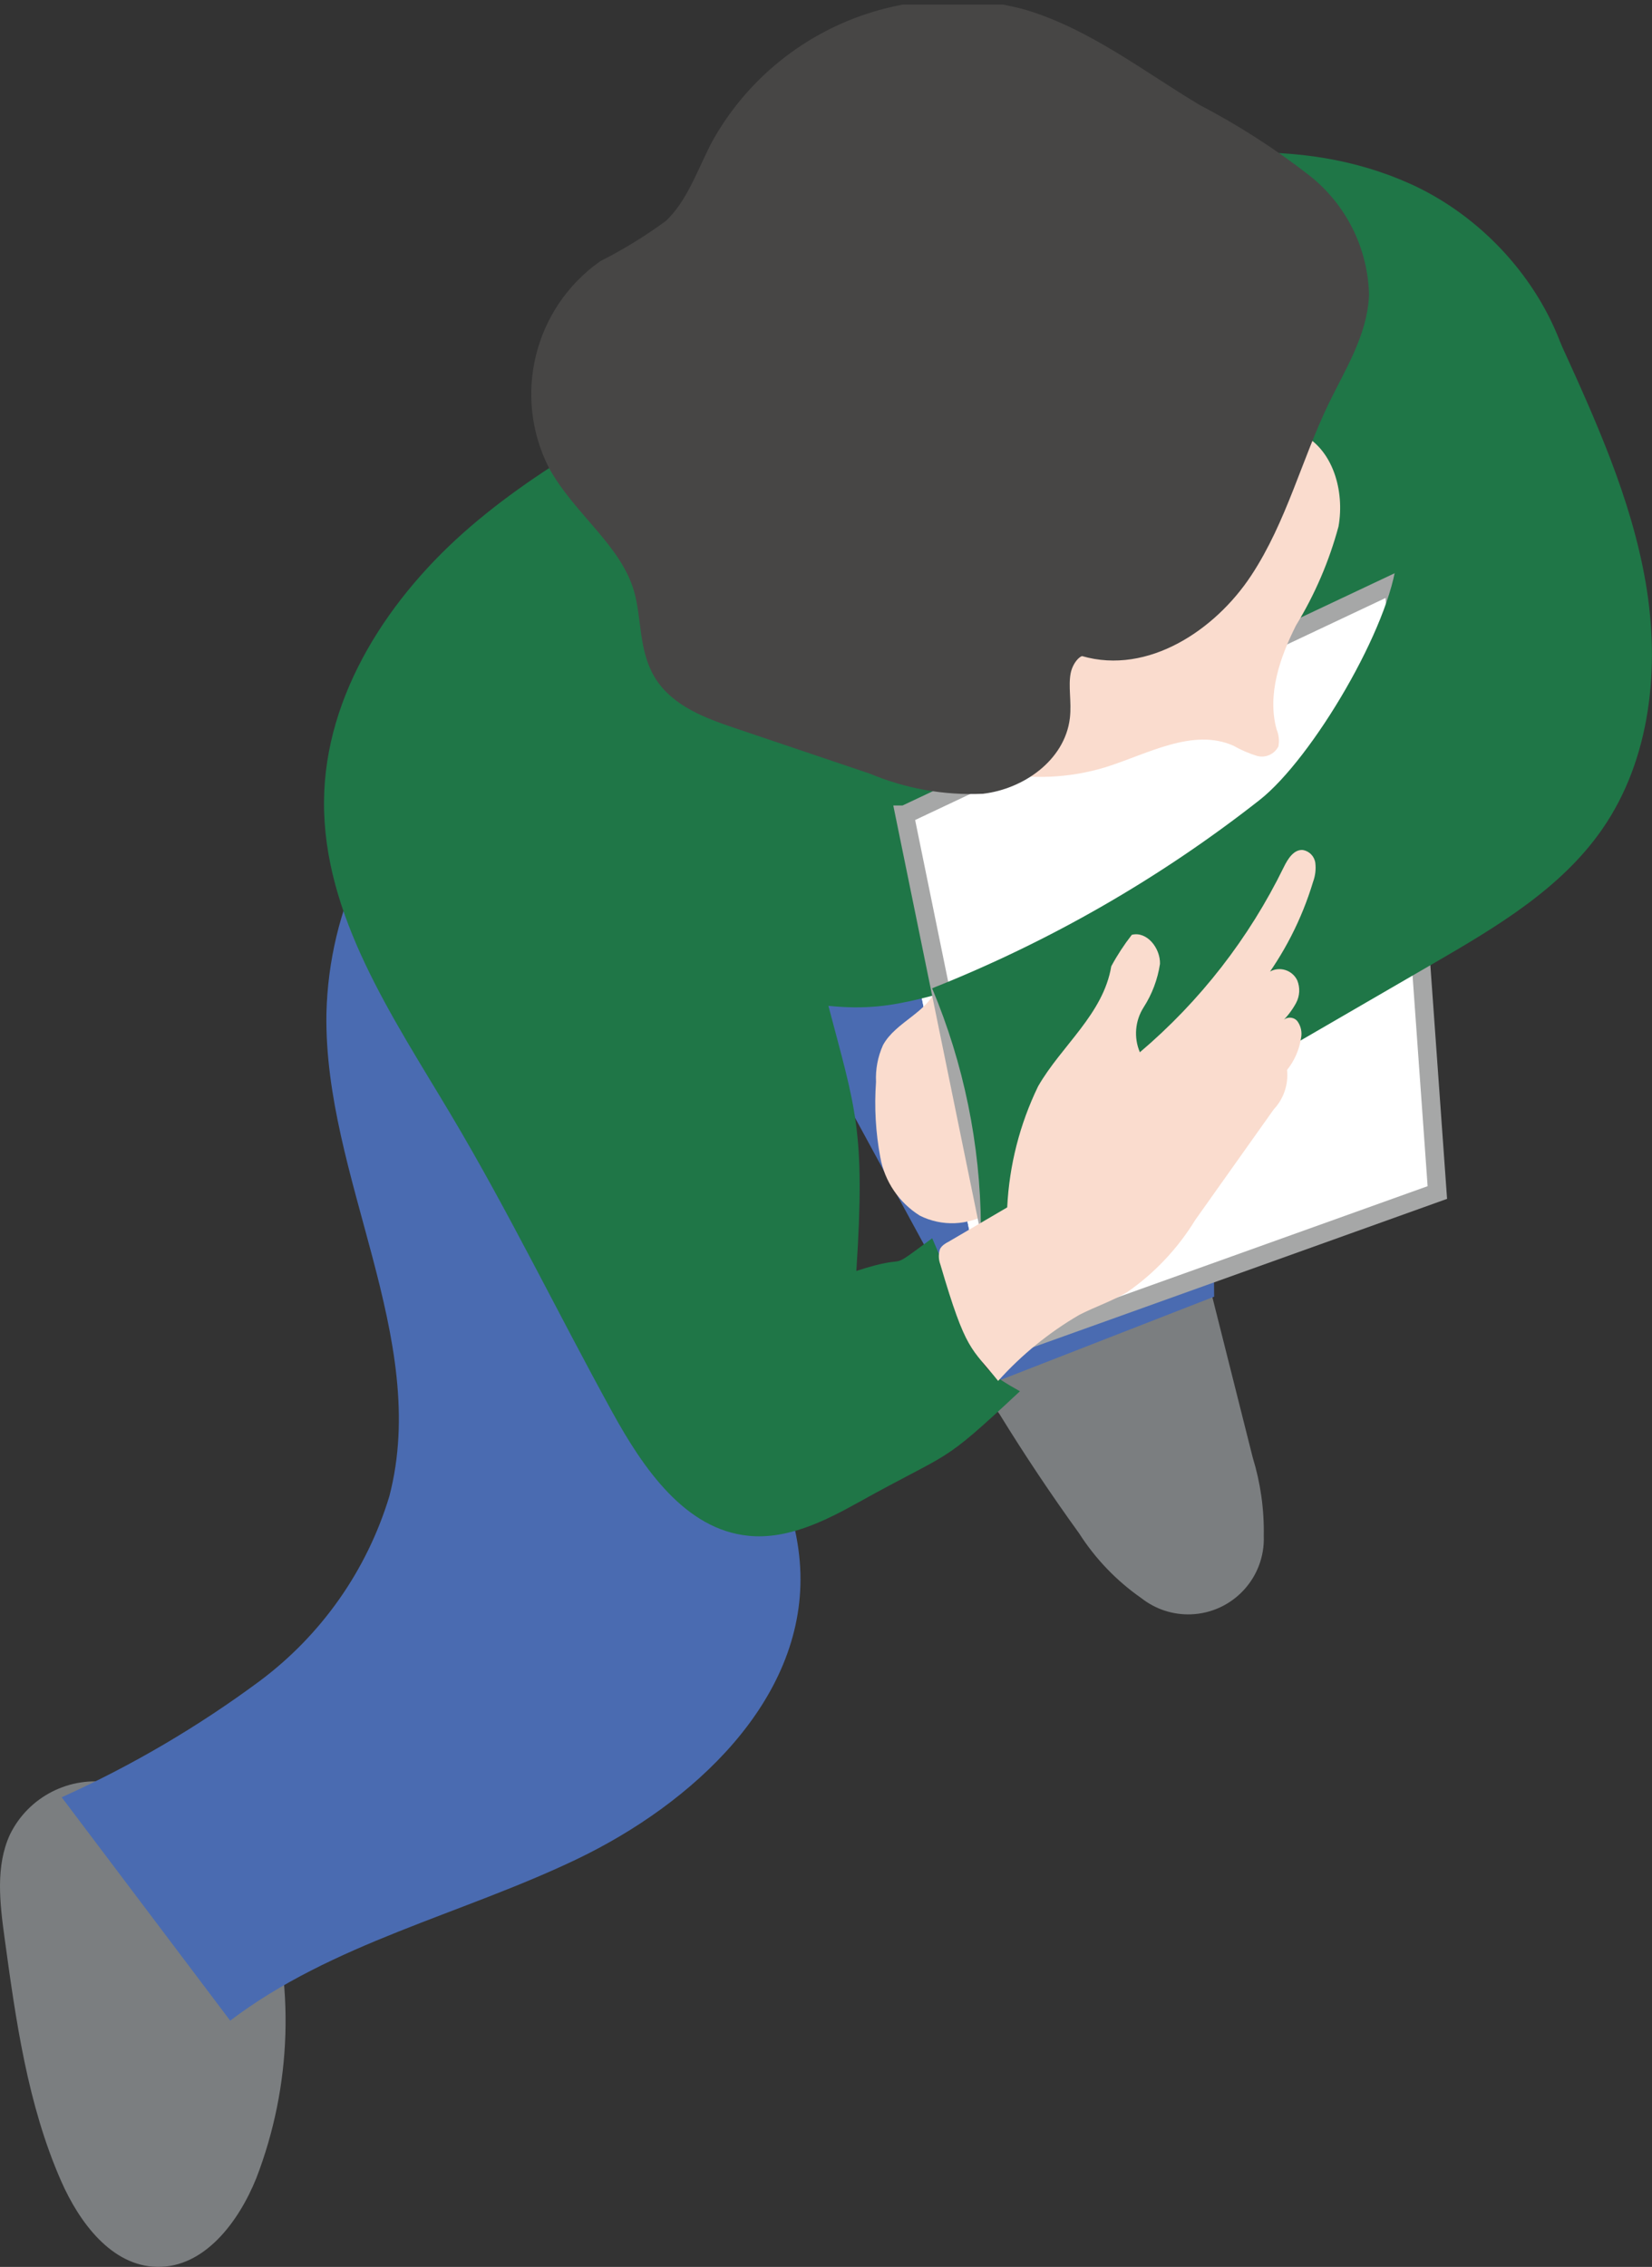 <svg id="b" xmlns="http://www.w3.org/2000/svg" xmlns:xlink="http://www.w3.org/1999/xlink" viewBox="0 0 89.313 122.532"><rect x="0" y="0" width="89.313" height="122.532" fill="#333333" stroke="none"/><defs><clipPath id="e"><rect x="0" y=".247" width="89.313" height="122.285" fill="none"/></clipPath></defs><g id="c"><g id="d"><g clip-path="url(#e)"><g id="f"><path id="g" d="M6.017,96.362c-2.241-.388-4.469.747-5.473,2.787-.795,1.714-.555,3.707-.3,5.58.612,4.473,1.241,9.013,3.054,13.148.988,2.253,2.735,4.61,5.195,4.654,2.553.047,4.408-2.424,5.363-4.793,1.928-4.998,2.101-10.502.49-15.611-.659-2.151-1.71-4.346-3.647-5.491s-4.918-.692-4.682-.274" fill="#7b7e80"/><path id="h" d="M24.673,40.057c-4.338,3.682-6.895,9.044-7.025,14.733-.146,8.852,5.639,17.524,3.4,26.091-1.211,3.996-3.671,7.498-7.019,9.992-3.331,2.467-6.916,4.571-10.694,6.275l9.11,12.074c5.507-4.189,12.521-5.744,18.759-8.737s12.262-8.533,12.069-15.449c-.1-3.523-1.81-6.774-3.489-9.872s-3.411-6.333-3.554-9.855,1.83-7.4,5.262-8.2c-6.091-5.6-12.182-11.2-16.822-17.047" fill="#4a6bb1"/><path id="i" d="M64.847,67.343c.959,3.81,1.918,7.62,2.877,11.43.423,1.374.626,2.807.6,4.245.086,2.257-1.674,4.155-3.931,4.241-.969.037-1.92-.272-2.683-.872-1.344-.936-2.49-2.129-3.372-3.51-1.513-2.093-2.947-4.24-4.3-6.44-.337-.425-.503-.959-.466-1.5.134-.663.822-1.037,1.436-1.322l10.919-5.059-.6.445c-.5-.566.328-1.612-.473-1.655" fill="#7b7e80"/><path id="j" d="M65.641,70.088l-11.68,4.552-11.69-21.494,23.161-7.5.209,24.442Z" fill="#4a6bb1"/><path id="k" d="M47.809,44.039l26.447-12.48,2.354,32.9-22.944,8.223-5.857-28.643Z" fill="#fff"/><path id="l" d="M47.809,44.039l26.447-12.48,2.354,32.9-22.944,8.223-5.857-28.643Z" fill="#fff"/><path id="m" d="M53.462,65.569c-1.14.682-2.549.735-3.736.138-1.123-.703-1.898-1.847-2.134-3.15-.251-1.343-.329-2.712-.232-4.074-.032-.683.096-1.364.376-1.988.692-1.282,2.506-1.793,2.909-3.174.618-.333,1.39-.102,1.723.516.021.04.041.08.058.122.238.698.347,1.433.319,2.17.052.74.251,1.535.717,9.441" fill="#fadcce"/><path id="n" d="M44.787,54.368c1.467,5.59,2.007,6.7,1.51,14.331,3.22-1.053,1.375.242,4.1-1.769,2.947,6.752,1.762,6.609,4.744,8.271-4.415,4.125-3.514,3.1-8.791,6.04-1.814,1.009-3.805,1.977-5.874,1.774-3.445-.337-5.708-3.66-7.377-6.693-2.933-5.327-5.589-10.809-8.7-16.035-3.169-5.324-6.934-10.8-6.881-16.991.05-5.789,3.543-11.083,7.939-14.851s9.68-6.306,14.724-9.148c5.633-3.173,11.072-6.787,17.136-9.028s13.005-2.988,18.9-.344,10.22,9.342,8.666,15.718c-2.1,3.312-5.521,5.571-9.08,7.215s-3.367,11.522-6.394,14.015c-4.021,3.419-9.008,5.5-14.266,5.956-4.758.642-6.294,1.963-10.356,1.539" fill="#1f7647"/><path id="o" d="M48.907,44.039l26.447-12.48,2.354,32.9-22.945,8.223-5.856-28.643Z" fill="#fff"/><path id="p" d="M48.907,44.039l26.447-12.48,2.354,32.9-22.945,8.223-5.856-28.643Z" fill="none" stroke="#a6a7a7" stroke-miterlimit="10"/><path id="q" d="M75.522,30.187c-.33,3.625-4.565,10.81-7.428,13.059-5.381,4.224-11.342,7.65-17.7,10.174,1.707,4.069,2.603,8.432,2.637,12.844l24.451-14.178c3.394-1.968,6.9-4.037,9.136-7.261,2.637-3.8,3.135-8.764,2.355-13.323s-2.72-8.826-4.641-13.034" fill="#1f7647"/><path id="r" d="M51.335,67.088l3.118-1.825c.11-2.272.678-4.499,1.671-6.546,1.254-2.189,3.525-3.9,3.955-6.487.322-.597.693-1.165,1.11-1.7.82-.209,1.548.726,1.524,1.571-.126.838-.429,1.64-.888,2.353-.461.726-.536,1.632-.2,2.424,3.256-2.762,5.905-6.169,7.78-10.006.217-.444.542-.968,1.035-.927.352.063.623.346.671.7.041.345-.001.695-.122,1.021-.609,2.021-1.579,3.915-2.864,5.59.107-.578.662-.961,1.24-.854.334.062.619.279.767.585.164.399.141.85-.063,1.23-.204.374-.462.715-.767,1.012.169-.238.499-.294.738-.125.036.025.068.055.096.088.198.267.271.607.2.932-.097.626-.356,1.215-.752,1.709.08.784-.185,1.564-.725,2.137l-4.238,5.97c-.942,1.54-2.193,2.868-3.674,3.9-.825.492-1.747.795-2.6,1.234-1.638.954-3.118,2.159-4.385,3.569-1.473-1.846-1.723-1.52-3.125-6.3-.098-.259-.106-.543-.024-.807.1-.254.447-.4.524-.446" fill="#fadcce"/><path id="s" d="M70.305,23.424c1.762.833,2.4,3.113,2.06,5.032-.507,1.884-1.282,3.686-2.3,5.351-.874,1.743-1.563,3.737-1.049,5.617.123.29.158.609.1.919-.215.428-.703.644-1.164.515-.443-.137-.87-.322-1.273-.552-2.2-.97-4.628.448-6.92,1.168-3.883,1.175-8.097.33-11.226-2.253-.357-.229-.588-.611-.625-1.034.046-.286.187-.548.4-.744,1.309-1.168,2.794-2.121,4.4-2.826,3.211-1.792,5.853-4.427,8.723-6.726s6.431-5.62,8.871-4.466" fill="#fadcce"/><path id="t" d="M58.638,34.983c3.267.951,6.706-1.3,8.582-4.139s2.7-6.233,4.186-9.293c.88-1.812,2.022-3.6,2.109-5.612-.059-2.369-1.169-4.589-3.029-6.058-1.844-1.434-3.814-2.699-5.886-3.778-3.046-1.824-5.911-4.081-9.314-5.1-6.384-1.731-13.126,1.11-16.346,6.888-.8,1.532-1.356,3.262-2.623,4.439-1.138.835-2.342,1.576-3.6,2.215-3.356,2.378-4.459,6.858-2.591,10.522,1.322,2.4,3.858,4.1,4.628,6.735.44,1.5.258,3.207,1.07,4.549.838,1.386,2.5,2,4.033,2.519l7.347,2.48c1.862.784,3.875,1.145,5.894,1.057,2-.24,4.012-1.651,4.247-3.651.094-.8-.1-1.626.041-2.423s.772-1.49,1.257-1.349" fill="#474645"/><path id="u" d="M58.638,34.983c3.267.951,6.706-1.3,8.582-4.139s2.7-6.233,4.186-9.293c.88-1.812,2.022-3.6,2.109-5.612-.059-2.369-1.169-4.589-3.029-6.058-1.844-1.434-3.814-2.699-5.886-3.778-3.046-1.824-5.911-4.081-9.314-5.1-6.384-1.731-13.126,1.11-16.346,6.888-.8,1.532-1.356,3.262-2.623,4.439-1.138.835-2.342,1.576-3.6,2.215-3.356,2.378-4.459,6.858-2.591,10.522,1.322,2.4,3.858,4.1,4.628,6.735.44,1.5.258,3.207,1.07,4.549.838,1.386,2.5,2,4.033,2.519l7.347,2.48c1.862.784,3.875,1.145,5.894,1.057,2-.24,4.012-1.651,4.247-3.651.094-.8-.1-1.626.041-2.423s.767-1.491,1.252-1.35Z" fill="none" stroke="#474645" stroke-miterlimit="10"/></g></g></g></g></svg>